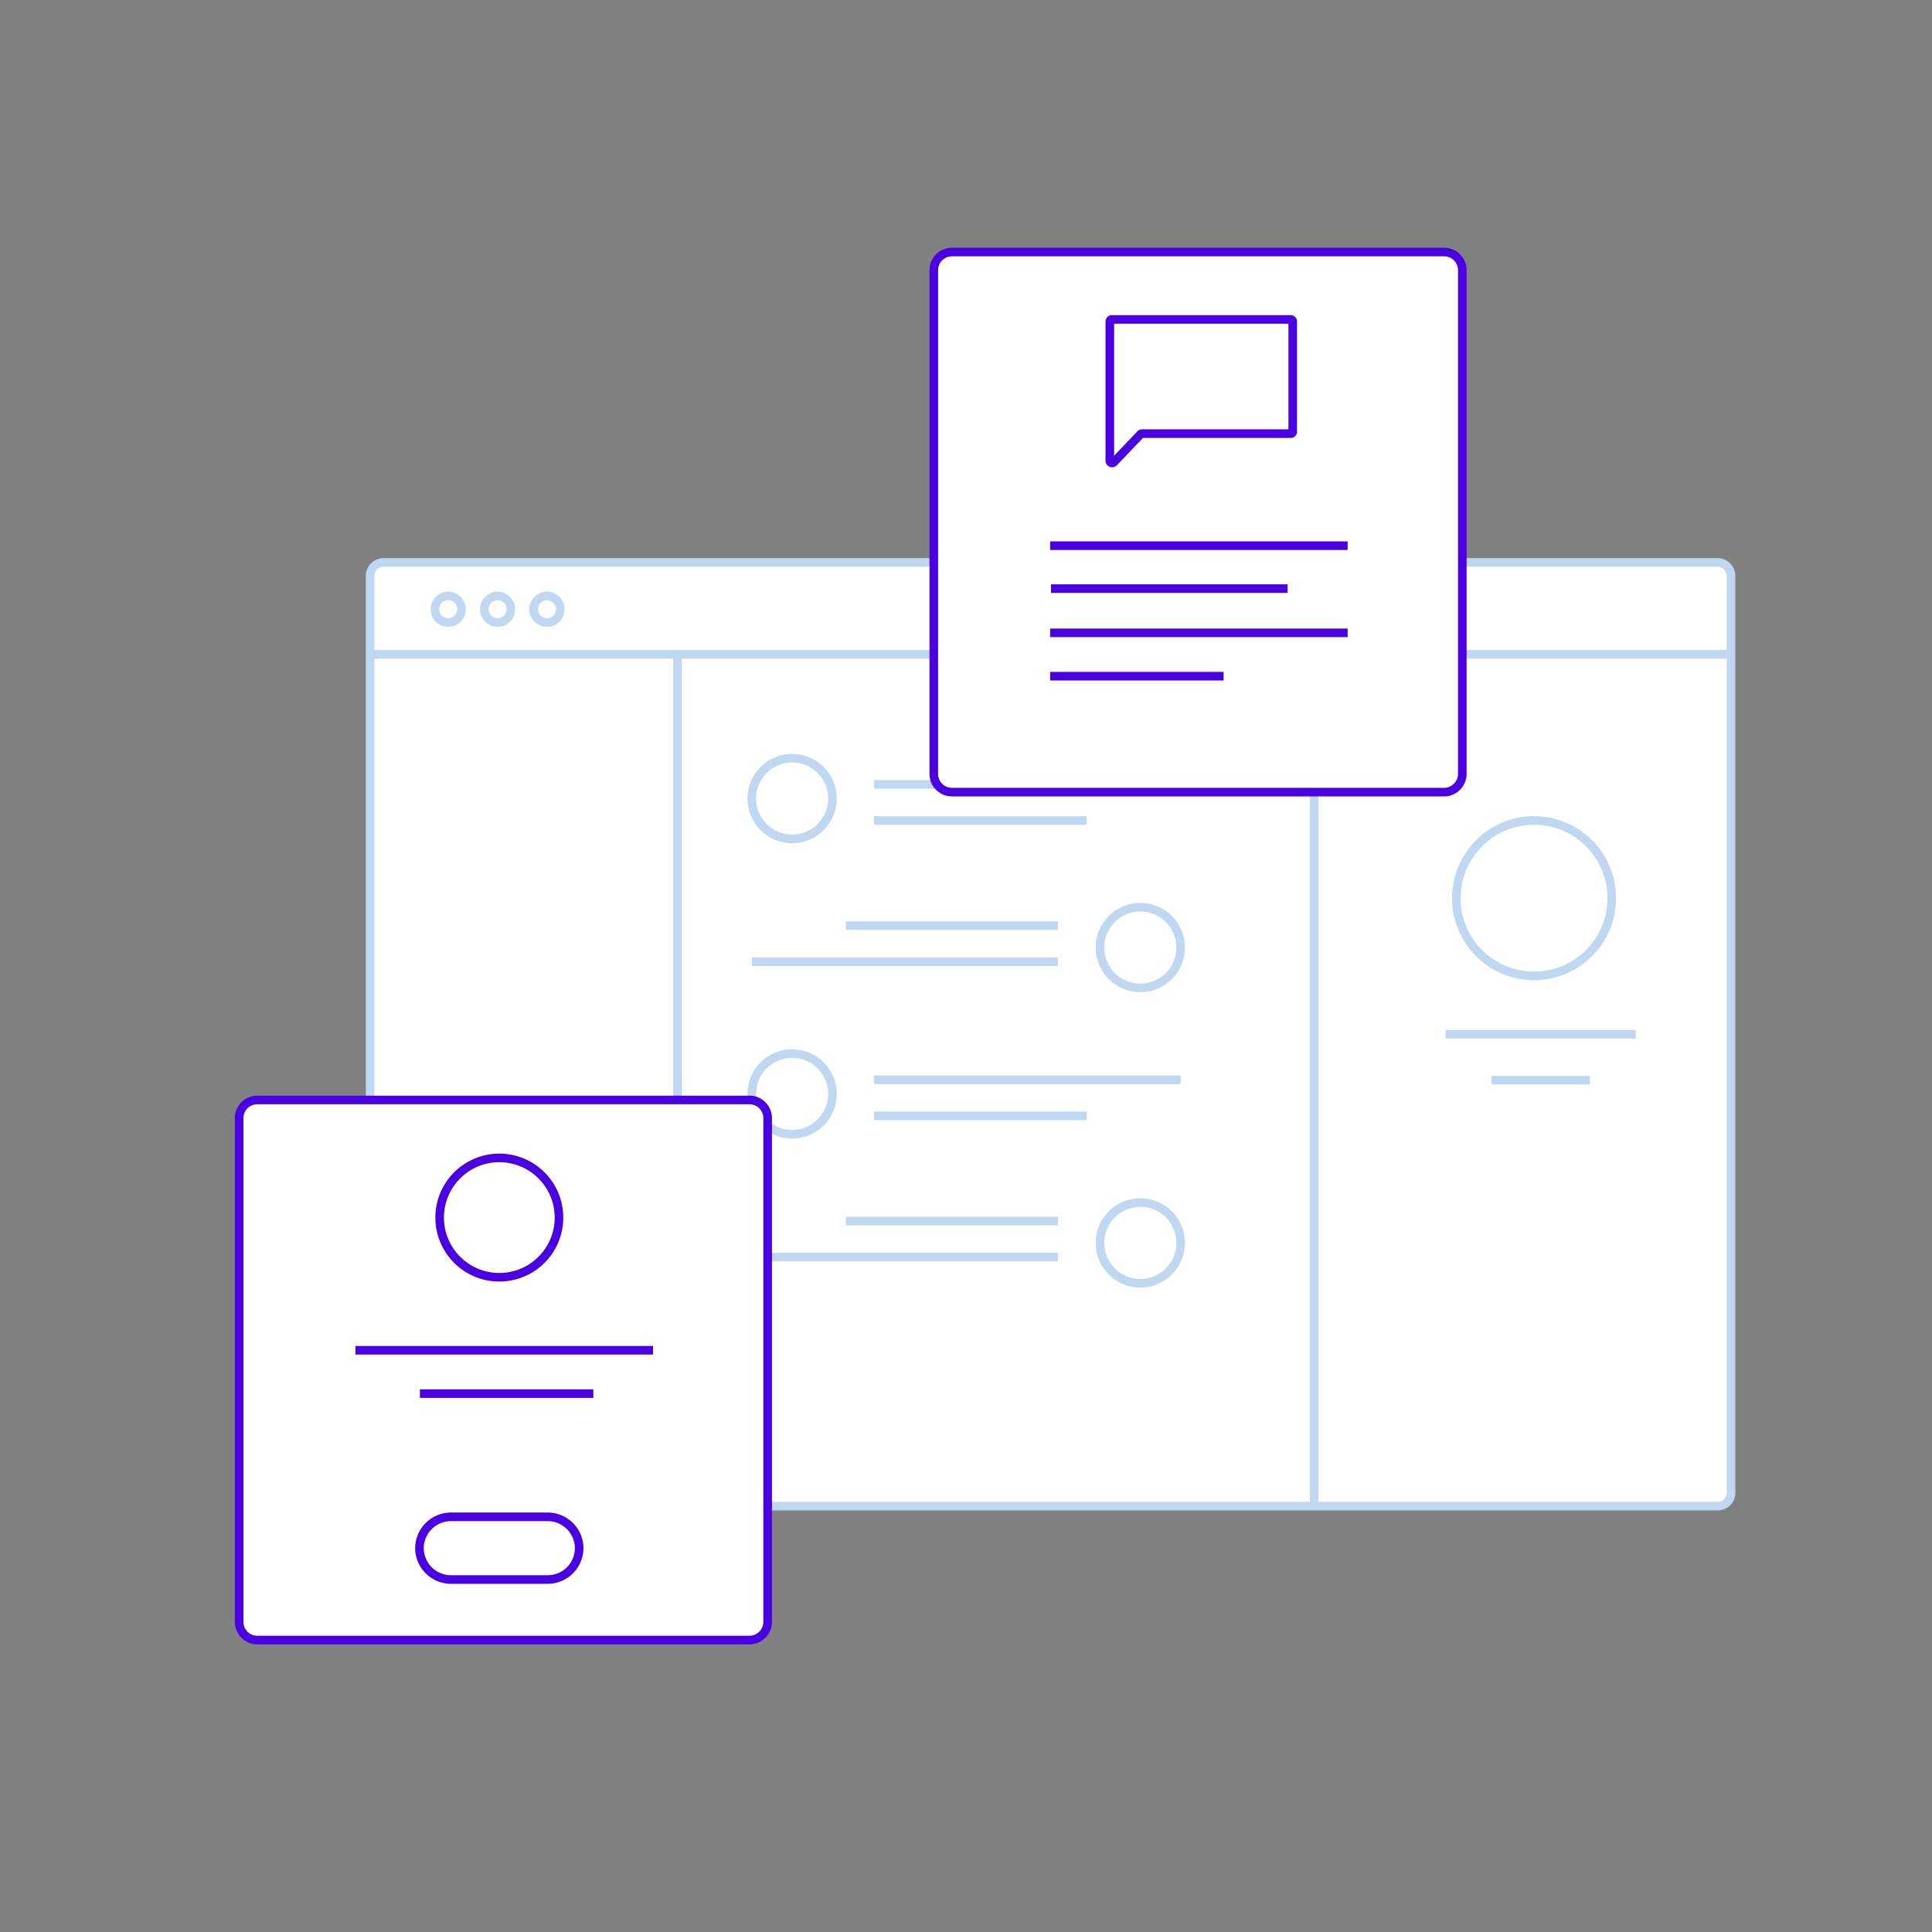 <svg id="Calque_1" data-name="Calque 1" xmlns="http://www.w3.org/2000/svg" viewBox="0 0 450 450"><rect x="0" y="0" width="450" height="450" fill="#808080" stroke="none"/><defs><style>.cls-1,.cls-3{fill:#fff;}.cls-1,.cls-2{stroke:#c0d7f1;}.cls-1,.cls-2,.cls-3,.cls-4{stroke-miterlimit:10;stroke-width:2px;}.cls-2,.cls-4{fill:none;}.cls-3,.cls-4{stroke:#4a00e0;}</style></defs><title>chat-profile-night</title><path class="cls-1" d="M400.1,350.8H89.4a3.16,3.16,0,0,1-3.2-3.2V134.2a3.16,3.16,0,0,1,3.2-3.2H400a3.16,3.16,0,0,1,3.2,3.2V347.6A3.08,3.08,0,0,1,400.1,350.8Z"/><line class="cls-2" x1="86.2" y1="152.4" x2="403.3" y2="152.4"/><circle class="cls-1" cx="104.4" cy="141.9" r="3.1"/><circle class="cls-1" cx="115.9" cy="141.9" r="3.1"/><circle class="cls-1" cx="127.4" cy="141.9" r="3.1"/><line class="cls-2" x1="157.8" y1="152.4" x2="157.8" y2="350.8"/><line class="cls-2" x1="306.1" y1="152.4" x2="306.1" y2="350.8"/><circle class="cls-1" cx="357.3" cy="209.2" r="18.1"/><line class="cls-2" x1="336.7" y1="240.9" x2="381" y2="240.9"/><line class="cls-2" x1="347.4" y1="251.6" x2="370.3" y2="251.6"/><circle class="cls-1" cx="184.5" cy="186" r="9.4"/><line class="cls-2" x1="203.6" y1="182.7" x2="275" y2="182.7"/><line class="cls-2" x1="203.6" y1="191.1" x2="253.1" y2="191.1"/><circle class="cls-1" cx="265.6" cy="220.7" r="9.4"/><line class="cls-2" x1="246.4" y1="224" x2="175.1" y2="224"/><line class="cls-2" x1="246.4" y1="215.6" x2="197" y2="215.6"/><circle class="cls-1" cx="184.5" cy="254.8" r="9.4"/><line class="cls-2" x1="203.6" y1="251.5" x2="275" y2="251.5"/><line class="cls-2" x1="203.6" y1="259.9" x2="253.1" y2="259.9"/><circle class="cls-1" cx="265.6" cy="289.5" r="9.4"/><line class="cls-2" x1="246.4" y1="292.8" x2="175.1" y2="292.8"/><line class="cls-2" x1="246.4" y1="284.4" x2="197" y2="284.4"/><path class="cls-3" d="M174.6,382H59.9a4.23,4.23,0,0,1-4.2-4.2V260.4a4.23,4.23,0,0,1,4.2-4.2H174.6a4.23,4.23,0,0,1,4.2,4.2V377.7A4.25,4.25,0,0,1,174.6,382Z"/><circle class="cls-3" cx="116.3" cy="283.6" r="13.9"/><line class="cls-4" x1="82.8" y1="314.5" x2="152.1" y2="314.5"/><line class="cls-4" x1="97.8" y1="324.6" x2="138.2" y2="324.6"/><path class="cls-3" d="M127.6,367.9H105a7.34,7.34,0,0,1-7.3-7.3h0a7.34,7.34,0,0,1,7.3-7.3h22.6a7.34,7.34,0,0,1,7.3,7.3h0A7.34,7.34,0,0,1,127.6,367.9Z"/><path class="cls-3" d="M336.4,184.5H221.7a4.23,4.23,0,0,1-4.2-4.2V62.9a4.23,4.23,0,0,1,4.2-4.2H336.4a4.23,4.23,0,0,1,4.2,4.2V180.2A4.25,4.25,0,0,1,336.4,184.5Z"/><line class="cls-4" x1="244.6" y1="127.1" x2="313.9" y2="127.1"/><line class="cls-4" x1="244.8" y1="137.1" x2="299.9" y2="137.1"/><line class="cls-4" x1="244.6" y1="147.4" x2="313.9" y2="147.4"/><line class="cls-4" x1="244.6" y1="157.5" x2="285" y2="157.5"/><path class="cls-3" d="M266,101h34.6a.47.47,0,0,0,.5-.5V74.9a.47.47,0,0,0-.5-.5H259a.47.47,0,0,0-.5.5v32.4a.54.54,0,0,0,.9.4l6.2-6.5A.52.52,0,0,1,266,101Z"/></svg>